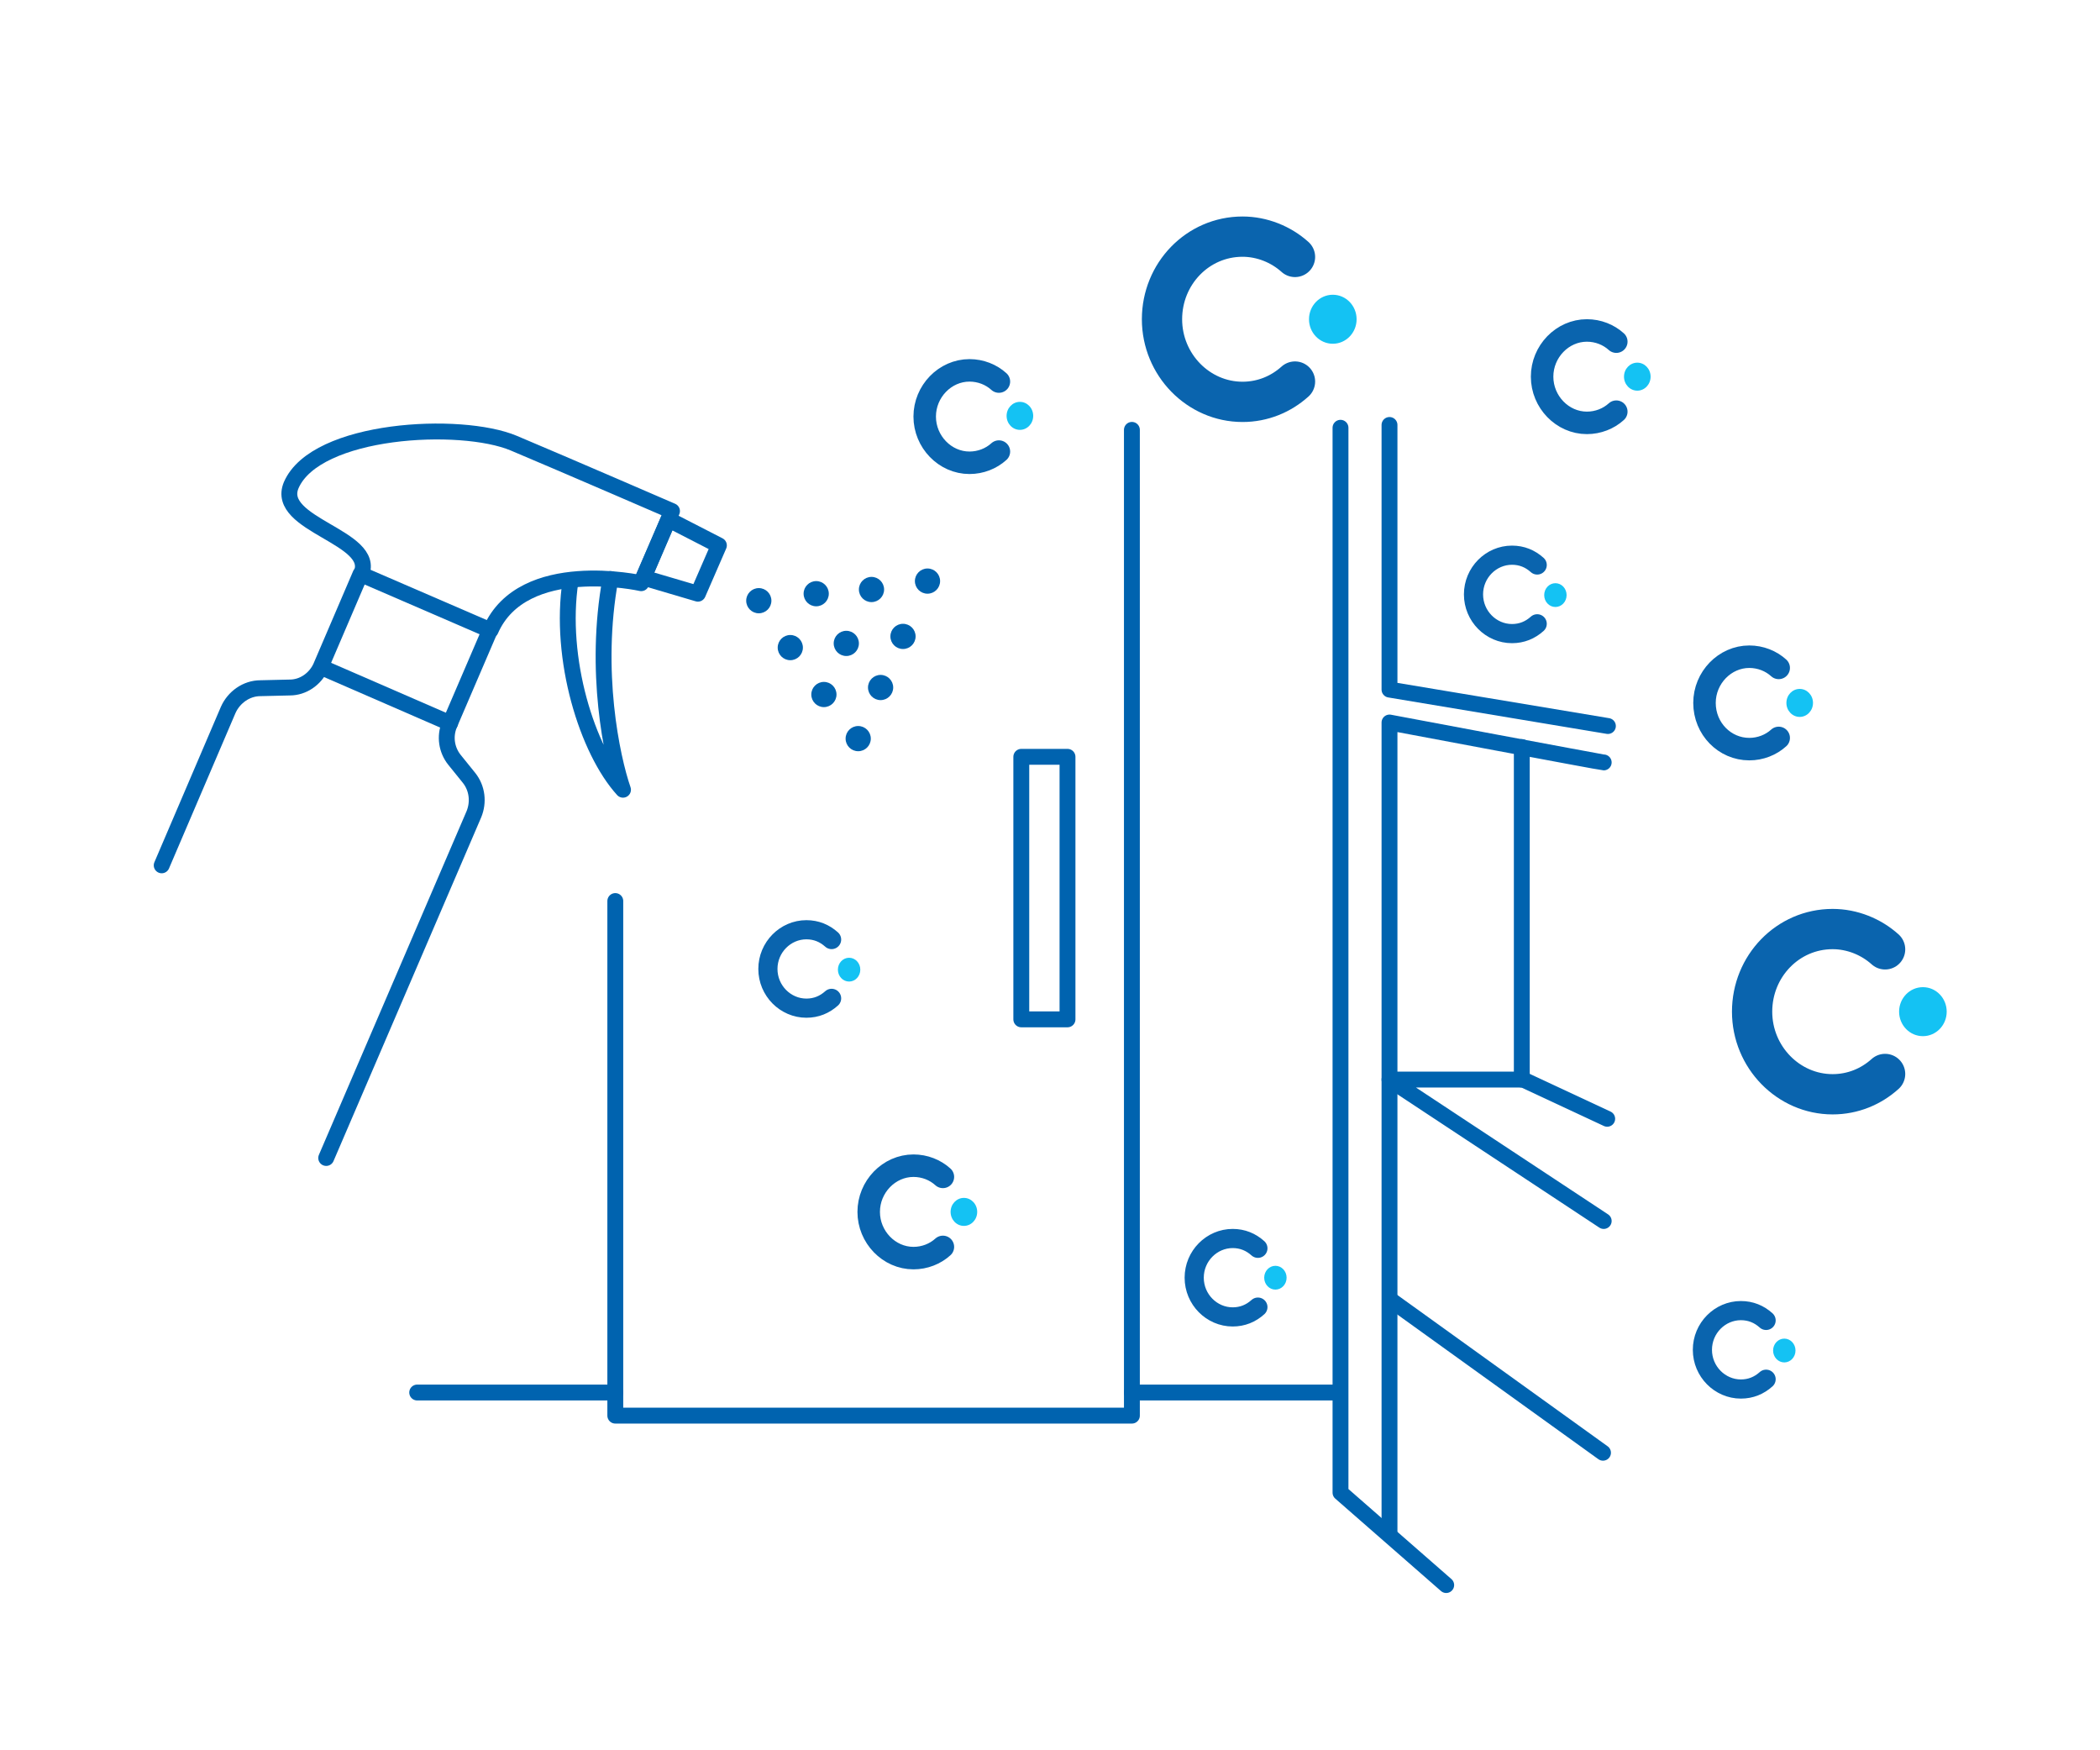 <?xml version="1.0" encoding="utf-8"?>
<!-- Generator: Adobe Illustrator 22.1.0, SVG Export Plug-In . SVG Version: 6.00 Build 0)  -->
<svg version="1.1" id="Layer_1" xmlns="http://www.w3.org/2000/svg" xmlns:xlink="http://www.w3.org/1999/xlink" x="0px" y="0px"
	 viewBox="0 0 300 250" style="enable-background:new 0 0 300 250;" xml:space="preserve">
<style type="text/css">
	.st0{fill:none;stroke:#0063AF;stroke-width:2.268;stroke-linecap:round;stroke-linejoin:round;stroke-miterlimit:10;}
	.st1{fill:#0062AE;}
	.st2{fill:none;stroke:#0A64AE;stroke-width:5.753;stroke-linecap:round;stroke-linejoin:round;stroke-miterlimit:10;}
	.st3{fill:#14C2F3;}
	.st4{fill:none;stroke:#0A64AE;stroke-width:3.213;stroke-linecap:round;stroke-linejoin:round;stroke-miterlimit:10;}
	.st5{fill:none;stroke:#0A64AE;stroke-width:2.737;stroke-linecap:round;stroke-linejoin:round;stroke-miterlimit:10;}
</style>
<g>
	<g>
		<g>
			<path class="st0" d="M46.6,165.4l21.1-49.1c0.7-1.7,0.5-3.7-0.7-5.2l-2.1-2.6c-1.1-1.4-1.4-3.3-0.7-5l5.8-13.5l-18.5-8l-5.7,13.3
				c-0.8,1.7-2.5,2.9-4.4,2.9l-4.2,0.1c-2,0-3.8,1.3-4.6,3.1l-9.5,22.2"/>
			<line class="st0" x1="45.9" y1="95.3" x2="64.3" y2="103.3"/>
			<path class="st0" d="M51.6,82c2.3-5.3-12.4-7-10-12.7c3.5-8.1,24.2-9.2,31.8-6S96,73,96,73l-4.4,10.3c0,0-16.9-3.8-21.5,6.7"/>
			<polygon class="st0" points="91.9,82.5 99.7,84.8 102.7,77.9 95.5,74.2 			"/>
			<path class="st0" d="M87.2,82.7c-2.4,13.1,0.2,25.5,1.8,30.1c-5.1-5.6-9.2-18.7-7.5-29.8"/>
		</g>
		<polyline class="st0" points="87.9,128.7 87.9,202.2 161.7,202.2 161.7,61.4 		"/>
		<rect x="145.9" y="108.1" class="st0" width="6.6" height="37.5"/>
		<line class="st0" x1="87.9" y1="198.9" x2="59.6" y2="198.9"/>
		<line class="st0" x1="191.4" y1="198.9" x2="161.7" y2="198.9"/>
		<polyline class="st0" points="191.5,61.1 191.5,213.2 206.6,226.4 		"/>
		<polyline class="st0" points="198.5,60.7 198.5,98.5 229.7,103.7 		"/>
		<path class="st0" d="M229.1,108.9c-0.3,0-30.6-5.7-30.6-5.7v115.6"/>
		<polyline class="st0" points="229.1,174.4 198.5,154.2 217.6,154.2 229.6,159.8 		"/>
		<line class="st0" x1="229" y1="207.5" x2="198.7" y2="185.7"/>
		<line class="st0" x1="217.4" y1="106.7" x2="217.4" y2="154.2"/>
	</g>
	<g>
		<g>
			<circle class="st1" cx="122.6" cy="105.5" r="1.8"/>
		</g>
		<g>
			<circle class="st1" cx="125.8" cy="98.2" r="1.8"/>
		</g>
		<g>
			<circle class="st1" cx="112.9" cy="92.5" r="1.8"/>
		</g>
		<g>
			<circle class="st1" cx="129" cy="90.9" r="1.8"/>
		</g>
		<g>
			<circle class="st1" cx="132.5" cy="83" r="1.8"/>
		</g>
		<g>
			<circle class="st1" cx="117.7" cy="99.2" r="1.8"/>
		</g>
		<g>
			<circle class="st1" cx="120.9" cy="91.9" r="1.8"/>
		</g>
		<g>
			<circle class="st1" cx="124.5" cy="84.2" r="1.8"/>
		</g>
		<g>
			<circle class="st1" cx="108.4" cy="85.8" r="1.8"/>
		</g>
		<g>
			<circle class="st1" cx="116.6" cy="84.8" r="1.8"/>
		</g>
	</g>
</g>
<g>
	<g>
		<path class="st2" d="M185,36.7c-2-1.8-4.7-2.9-7.5-2.9c-6.4,0-11.5,5.3-11.5,11.8s5.2,11.8,11.5,11.8c2.9,0,5.5-1.1,7.5-2.9"/>
		<ellipse class="st3" cx="190.4" cy="45.6" rx="3.4" ry="3.5"/>
	</g>
	<g>
		<path class="st2" d="M269.3,135.6c-2-1.8-4.7-2.9-7.5-2.9c-6.4,0-11.5,5.3-11.5,11.8s5.2,11.8,11.5,11.8c2.9,0,5.5-1.1,7.5-2.9"/>
		<ellipse class="st3" cx="274.7" cy="144.5" rx="3.4" ry="3.5"/>
	</g>
	<g>
		<path class="st4" d="M134.7,168.1c-1.1-1-2.6-1.6-4.2-1.6c-3.5,0-6.4,3-6.4,6.6s2.9,6.6,6.4,6.6c1.6,0,3.1-0.6,4.2-1.6"/>
		<ellipse class="st3" cx="137.7" cy="173.1" rx="1.9" ry="2"/>
	</g>
	<g>
		<path class="st4" d="M230.9,48.8c-1.1-1-2.6-1.6-4.2-1.6c-3.5,0-6.4,3-6.4,6.6s2.9,6.6,6.4,6.6c1.6,0,3.1-0.6,4.2-1.6"/>
		<ellipse class="st3" cx="233.9" cy="53.8" rx="1.9" ry="2"/>
	</g>
	<g>
		<path class="st5" d="M118.8,134.2c-1-0.9-2.2-1.4-3.6-1.4c-3,0-5.5,2.5-5.5,5.6c0,3.1,2.5,5.6,5.5,5.6c1.4,0,2.6-0.5,3.6-1.4"/>
		<ellipse class="st3" cx="121.3" cy="138.5" rx="1.6" ry="1.7"/>
	</g>
	<g>
		<path class="st5" d="M252.3,188.6c-1-0.9-2.2-1.4-3.6-1.4c-3,0-5.5,2.5-5.5,5.6c0,3.1,2.5,5.6,5.5,5.6c1.4,0,2.6-0.5,3.6-1.4"/>
		<ellipse class="st3" cx="254.9" cy="192.9" rx="1.6" ry="1.7"/>
	</g>
	<g>
		<path class="st5" d="M219.6,80.7c-1-0.9-2.2-1.4-3.6-1.4c-3,0-5.5,2.5-5.5,5.6s2.5,5.6,5.5,5.6c1.4,0,2.6-0.5,3.6-1.4"/>
		<ellipse class="st3" cx="222.2" cy="85" rx="1.6" ry="1.7"/>
	</g>
	<g>
		<path class="st5" d="M179.7,178.3c-1-0.9-2.2-1.4-3.6-1.4c-3,0-5.5,2.5-5.5,5.6c0,3.1,2.5,5.6,5.5,5.6c1.4,0,2.6-0.5,3.6-1.4"/>
		<ellipse class="st3" cx="182.2" cy="182.5" rx="1.6" ry="1.7"/>
	</g>
	<g>
		<path class="st4" d="M142.7,54.5c-1.1-1-2.6-1.6-4.2-1.6c-3.5,0-6.4,3-6.4,6.6s2.9,6.6,6.4,6.6c1.6,0,3.1-0.6,4.2-1.6"/>
		<ellipse class="st3" cx="145.7" cy="59.4" rx="1.9" ry="2"/>
	</g>
	<g>
		<path class="st4" d="M254.1,95.4c-1.1-1-2.6-1.6-4.2-1.6c-3.5,0-6.4,3-6.4,6.6c0,3.7,2.9,6.6,6.4,6.6c1.6,0,3.1-0.6,4.2-1.6"/>
		<ellipse class="st3" cx="257.1" cy="100.4" rx="1.9" ry="2"/>
	</g>
</g>
</svg>
